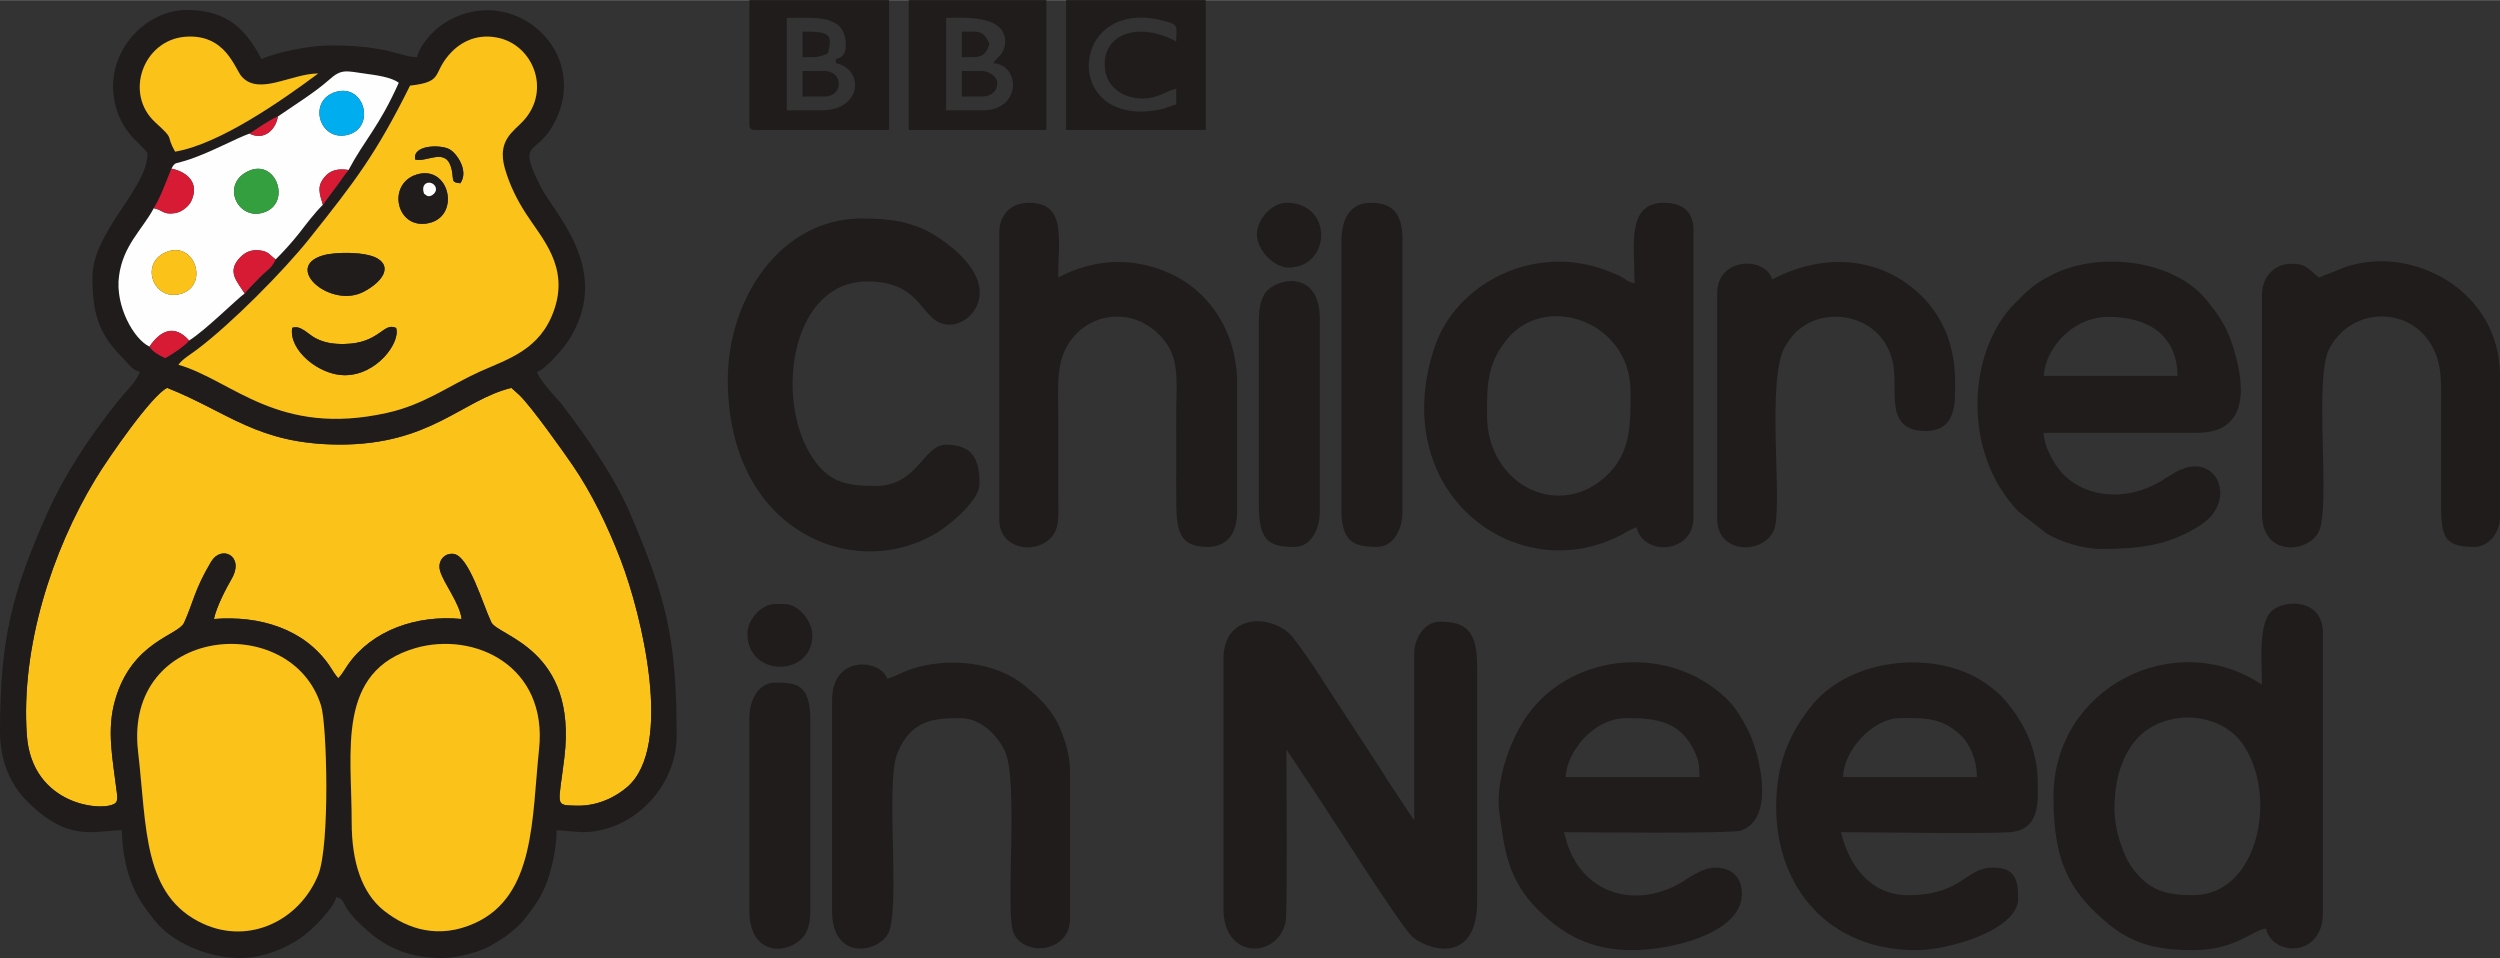 <svg xmlns="http://www.w3.org/2000/svg" xmlns:xlink="http://www.w3.org/1999/xlink" xmlns:xodm="http://www.corel.com/coreldraw/odm/2003" xml:space="preserve" width="2510px" height="962px" style="shape-rendering:geometricPrecision; text-rendering:geometricPrecision; image-rendering:optimizeQuality; fill-rule:evenodd; clip-rule:evenodd" viewBox="0 0 238.63 91.43"><rect x="0" y="0" width="238.63" height="91.43" fill="#333333" stroke="none"/> <defs> <style type="text/css"> <![CDATA[ .fil3 {fill:#00ADEF} .fil1 {fill:#201C1C} .fil4 {fill:#349F3F} .fil5 {fill:#D71B34} .fil0 {fill:#FBC219} .fil2 {fill:#FEFEFE} ]]> </style> </defs> <g id="Layer_x0020_1">  <g id="_1732235499360"> <path class="fil0" d="M44.06 59.07c-0.18,-1.52 -1.7,-3.38 -2.05,-4.58 -0.28,-0.95 0.41,-1.76 1.3,-1.63 1.47,0.22 2.78,4.83 3.58,6.51 0.65,1.37 8.24,2.5 6.98,12.92 -0.57,4.72 -0.97,4.53 1.13,4.6 2.08,0.06 3.81,-0.86 4.89,-1.8 4.42,-3.86 1.38,-16.4 -0.65,-21.68 -1.23,-3.22 -2.8,-6.41 -4.55,-8.97 -0.93,-1.36 -3.92,-5.57 -5.1,-6.73 -0.34,-0.32 -0.52,-0.45 -0.78,-0.7 -4.71,1.15 -7.72,5.46 -16.52,5.41 -7.72,-0.06 -10.48,-3.08 -16.33,-5.41 -1.46,0.67 -5.62,6.68 -6.85,8.71 -4.13,6.82 -7.13,16.02 -6.55,24.41 0.47,6.86 7.47,7.39 8.47,6.5 0.24,-0.21 0.15,-0.79 0.1,-1.16 -0.37,-3.05 -0.98,-5.8 -0.13,-8.71 1.62,-5.56 6.01,-6.11 6.57,-7.33 0.87,-1.9 0.98,-3.15 2.59,-5.84 0.97,-1.61 3.18,-0.56 1.98,1.59 -0.57,1 -1.45,2.65 -1.72,3.89 4.4,-0.35 8.63,0.95 11.04,4.47 0.29,0.43 0.49,0.82 0.83,1.19 0.38,-0.39 0.58,-0.8 0.92,-1.29 2.29,-3.29 6.56,-4.79 10.85,-4.37z"></path> <path class="fil1" d="M13.18 71.72c-1.4,-12.06 14.66,-13.48 17.47,-4.36 0.56,1.83 0.86,13.33 -0.28,16.14 -1.77,4.33 -6.54,6.67 -10.95,4.67 -5.81,-2.64 -5.39,-9.16 -6.24,-16.45zm38.27 -0.19c-0.7,6.59 -0.35,13.97 -6.15,16.58 -3.38,1.52 -6.37,0.61 -8.66,-1.21 -2.09,-1.67 -3.07,-4.61 -3.07,-8.42 0.02,-6.74 -1.53,-14.44 6.11,-16.64 5.59,-1.6 12.63,1.69 11.77,9.69zm-7.39 -12.46c-4.29,-0.42 -8.56,1.08 -10.85,4.37 -0.34,0.49 -0.54,0.9 -0.92,1.29 -0.34,-0.37 -0.54,-0.76 -0.83,-1.19 -2.41,-3.52 -6.64,-4.82 -11.04,-4.47 0.27,-1.24 1.15,-2.89 1.72,-3.89 1.2,-2.15 -1.01,-3.2 -1.98,-1.59 -1.61,2.69 -1.72,3.94 -2.59,5.84 -0.56,1.22 -4.95,1.77 -6.57,7.33 -0.85,2.91 -0.24,5.66 0.13,8.71 0.05,0.37 0.14,0.95 -0.1,1.16 -1,0.89 -8,0.36 -8.47,-6.5 -0.58,-8.39 2.42,-17.59 6.55,-24.41 1.23,-2.03 5.39,-8.04 6.85,-8.71 5.85,2.33 8.61,5.35 16.33,5.41 8.8,0.05 11.81,-4.26 16.52,-5.41 0.26,0.25 0.44,0.38 0.78,0.7 1.18,1.16 4.17,5.37 5.1,6.73 1.75,2.56 3.32,5.75 4.55,8.97 2.03,5.28 5.07,17.82 0.65,21.68 -1.08,0.94 -2.81,1.86 -4.89,1.8 -2.1,-0.07 -1.7,0.12 -1.13,-4.6 1.26,-10.42 -6.33,-11.55 -6.98,-12.92 -0.8,-1.68 -2.11,-6.29 -3.58,-6.51 -0.89,-0.13 -1.58,0.68 -1.3,1.63 0.35,1.2 1.87,3.06 2.05,4.58zm-4.92 -50.91c3.18,-0.36 2.15,-1.09 3.67,-2.89 0.92,-1.09 2.49,-2.13 4.67,-1.69 3.41,0.68 5.13,5.01 2.5,7.91 -0.97,1.06 -2.54,1.87 -1.8,4.54 0.46,1.63 1.2,3.08 2.03,4.36 1.54,2.39 4.13,5.05 2.67,9.21 -1.32,3.78 -4.35,4.63 -7.09,5.86 -3.02,1.37 -5.28,3.14 -8.83,3.93 -10.43,2.34 -14.79,-3.11 -19.93,-4.59 0.42,-0.57 1.15,-0.97 1.83,-1.49 3.24,-2.45 8.18,-7.42 10.67,-10.54 4.37,-5.49 6.34,-8.04 9.61,-14.61zm-5.87 8.05c-0.48,0.57 -0.77,1.08 -1.26,1.71 -0.4,0.52 -0.73,0.98 -1.19,1.61 -0.83,0.83 -1.56,1.81 -2.23,2.67 -0.72,0.92 -1.52,1.79 -2.28,2.55 -0.4,0.89 -0.85,1.02 -1.52,1.72 -0.49,0.51 -1,1 -1.44,1.53 -0.71,0.49 -3.74,3.52 -5.3,4.49 -0.45,0.57 -1.66,1.33 -2.28,1.68 -0.56,-0.27 -1.18,-0.58 -1.5,-1.1 -1.48,-0.69 -3.29,-3.86 -2.91,-6.72 0.38,-2.94 2.22,-4.43 3.32,-6.49 0.77,-1.3 1.05,-2.25 1.69,-3.78 0.39,-0.71 0.29,-0.38 1.81,-0.91 2.23,-0.78 4.17,-1.9 5.63,-2.43l1.36 -0.89c0.55,-0.31 0.82,-0.54 1.35,-0.74 1.64,-1.13 3.51,-2.28 4.91,-3.52 1.17,-1.05 1.58,-0.83 3.45,-0.57 1.02,0.14 2.51,0.34 3.18,0.87 -1.88,4.21 -3.24,5.4 -4.79,8.32zm-16.56 -1.75c-0.99,-1.79 0.09,-0.99 -1.89,-2.8 -2.98,-2.73 -1.17,-7.81 2.82,-8.16 3.92,-0.33 4.76,3.07 5.45,3.82 1.66,1.81 4.72,-0.31 7.28,-0.32 -3.46,2.58 -9.45,6.76 -13.66,7.46zm-2.63 0.18c0,3.36 -5.26,7.45 -5.26,11.83 0,3.28 0.54,5.34 2.87,7.65 0.52,0.52 0.88,1.16 1.64,1.36 -0.19,0.83 -1.33,1.84 -2.33,3.12 -2.5,3.17 -4.83,6.66 -6.5,10.4 -3.34,7.51 -4.5,11.98 -4.5,20.84 0,2.9 1.1,5.15 2.58,6.62 3.93,3.93 6.29,2.83 9.06,2.77 0,1.75 0.37,3.62 0.88,4.94 0.65,1.65 1.21,2.34 2.2,3.62 1.64,2.13 5.08,3.64 8.19,3.64 2.24,0 4.28,-0.91 5.67,-1.83 1.18,-0.79 3.22,-2.84 3.53,-3.99 0.94,0.25 0.39,0.64 1.82,2.12 2.23,2.3 4.46,3.7 8.31,3.7 1.47,0 3.58,-0.6 4.5,-1.13 0.49,-0.28 1.29,-0.73 1.73,-1.09 0.52,-0.42 1.14,-0.91 1.56,-1.45 0.91,-1.15 1.66,-2.14 2.19,-3.62 0.45,-1.26 0.91,-3.17 0.91,-4.91l2.44 0.19c4.85,0 9.02,-4.32 9.02,-9.2 0,-9.36 -1,-13.17 -4.46,-21.27 -1.46,-3.43 -4.18,-7.33 -6.43,-10.28 -0.25,-0.33 -0.33,-0.38 -0.61,-0.7 -0.53,-0.61 -1.67,-1.86 -1.83,-2.49 0.79,-0.21 2.45,-2.16 2.93,-2.88 4.43,-6.68 -1.27,-12.21 -2.56,-14.76 -2.3,-4.5 -0.52,-2.97 1.12,-5.83 4.04,-7.04 -4.01,-14.13 -10.59,-9.65 -0.88,0.6 -2.1,1.98 -2.36,3.08 -1.52,0 -2.67,-1.12 -8.26,-1.12 -2.01,0 -5.24,0.67 -6.57,1.31 -1.51,-2.86 -3.3,-4.69 -7.13,-4.69 -4.49,0 -8.63,5.01 -6.45,10.2 0.33,0.78 0.68,1.25 1.16,1.84 0.23,0.29 1.53,1.46 1.53,1.66z"></path> <path class="fil0" d="M37.81 31.29c0.45,1.33 -1.81,4.54 -4.95,4.51 -2.41,-0.02 -5.32,-2.38 -4.97,-4.52 0.8,-0.29 1.47,0.58 2.2,0.97 0.83,0.44 1.69,0.59 2.76,0.57 3.41,-0.05 3.72,-2.12 4.96,-1.53zm-6.97 -6.93c1.26,-0.36 4.09,-0.34 5.16,0.28 1.46,0.84 0.48,2.25 -1.24,3.17 -3.17,1.71 -7.81,-2.31 -3.92,-3.45zm8.95 -7.72c3.1,-0.94 4.19,3.91 1.19,4.63 -3.15,0.75 -4.12,-3.74 -1.19,-4.63zm-0.16 -1.43c-0.28,-1.39 2.35,-1.44 3.23,-1 0.76,0.38 1.92,2.14 1.07,3.27 -0.91,-0.1 -0.6,-0.27 -0.81,-1.28 -0.48,-2.25 -2.3,-0.69 -3.49,-0.99zm-0.49 -7.05c-3.27,6.57 -5.24,9.12 -9.61,14.61 -2.49,3.12 -7.43,8.09 -10.67,10.54 -0.68,0.52 -1.41,0.92 -1.83,1.49 5.14,1.48 9.5,6.93 19.93,4.59 3.55,-0.79 5.81,-2.56 8.83,-3.93 2.74,-1.23 5.77,-2.08 7.09,-5.86 1.46,-4.16 -1.13,-6.82 -2.67,-9.21 -0.83,-1.28 -1.57,-2.73 -2.03,-4.36 -0.74,-2.67 0.83,-3.48 1.8,-4.54 2.63,-2.9 0.91,-7.23 -2.5,-7.91 -2.18,-0.44 -3.75,0.6 -4.67,1.69 -1.52,1.8 -0.49,2.53 -3.67,2.89z"></path> <path class="fil1" d="M116.78 62.9l0 23.84c0,4.89 5.19,4.76 5.94,1.24 0.19,-0.91 0.07,-14.84 0.07,-16.45l3.38 5.07c1.61,2.41 7.08,11.1 8.53,12.68 1.11,1.21 6.3,3.17 6.3,-3.29l0 -22.34c0,-3.48 -1.06,-4.32 -3.57,-4.32 -1.42,0 -2.33,1.46 -2.44,2.82l0 16.14c-0.03,-0.03 -0.07,-0.13 -0.08,-0.11l-1.57 -2.37c-0.6,-0.89 -1.04,-1.55 -1.62,-2.51l-3.34 -5.11c-1.59,-2.38 -3.25,-5.18 -5,-7.39 -1.72,-2.16 -6.6,-2.46 -6.6,2.1z"></path> <path class="fil1" d="M201.83 77.16c0,-2.46 0.56,-4.4 1.57,-5.93 2.46,-3.7 8.39,-3.58 10.72,-0.16 3.35,4.93 1.42,14.36 -4.78,14.36 -2.64,0 -4.17,-0.44 -5.75,-2.52 -0.93,-1.24 -1.76,-3.66 -1.76,-5.75zm14.08 -11.82c-8.28,-5.55 -19.9,0.23 -19.9,10.7 0,4.45 0.71,7.77 3.71,10.75 2.85,2.84 5.07,3.89 9.62,3.89 4.06,0 5.73,-1.96 6.95,-2.06 0.62,2.68 5.44,2.79 5.44,-1.5l0 -26.66c0,-3.54 -3.95,-3.24 -5.02,-2.03 -1.17,1.32 -0.8,5.17 -0.8,6.91z"></path> <path class="fil1" d="M141.94 39.62c0,-2.87 -0.01,-4.81 1.84,-7.17 3.64,-4.64 11.86,-1.82 11.86,4.91 0,2.89 0.07,5.6 -2.01,7.75 -4.55,4.71 -11.69,1.3 -11.69,-5.49zm14.08 -12.58c-0.68,-0.16 -0.94,-0.49 -1.5,-0.76 -0.49,-0.22 -1.17,-0.49 -1.76,-0.68 -6.55,-2.19 -13.79,1.46 -15.82,7.51 -4.61,13.72 7.6,23.08 17.64,18.02 0.55,-0.27 1.14,-0.68 1.63,-0.81 0.65,2.79 5.44,2.53 5.44,-0.94l0 -27.41c0,-1.8 -1.07,-2.63 -2.81,-2.63 -3.62,0 -2.82,4.1 -2.82,7.7z"></path> <path class="fil1" d="M201.27 30.23c3.83,0 6.57,1.83 6.57,5.63l-12.77 0c0.24,-2.81 2.87,-5.63 6.2,-5.63zm-0.75 22.15c3.53,0 6.43,-0.27 9.54,-2.28 3,-1.94 2.06,-5.6 -0.53,-5.6 -1.26,0 -2.38,0.88 -3.27,1.42 -2.84,1.72 -6.79,1.86 -9.32,-0.66 -0.73,-0.73 -1.84,-2.57 -1.87,-3.96l14.65 0c5.28,0 4.51,-5.1 3.26,-8.71 -0.57,-1.66 -1.33,-2.68 -2.3,-3.89 -3.15,-3.94 -10.29,-4.76 -14.76,-2.51 -1.73,0.87 -2.36,1.49 -3.62,2.77 -4.47,4.51 -5.1,14.16 0.35,19.84l2.74 2.14c1.24,0.7 3.27,1.44 5.13,1.44z"></path> <path class="fil1" d="M181.37 68.53c2.2,0 3.89,-0.12 5.73,1.58 0.93,0.87 1.59,2.34 1.59,4.05l-12.77 0c0.06,-2.56 2.85,-5.63 5.45,-5.63zm-11.83 8.45c0,7.84 5.13,13.7 13.33,13.7 3.3,0 9.76,-2 9.76,-4.88 0,-1.84 -0.24,-3 -2.44,-3 -2.58,0 -2.9,2.63 -8.07,2.63 -3.67,0 -5.68,-2.98 -6.39,-6.01 3.86,0 12.48,0.17 15.97,0.01 3.11,-0.15 2.81,-3.04 2.81,-4.71 0,-3.38 -1.48,-5.94 -3.06,-7.83 -0.75,-0.89 -1.97,-1.81 -3.07,-2.37 -4.79,-2.44 -12.12,-1.47 -15.57,2.96 -1.9,2.43 -3.27,5.26 -3.27,9.5z"></path> <path class="fil1" d="M155.27 68.53c2.88,0 5.18,0.33 6.51,3.25 0.36,0.77 0.44,1.31 0.44,2.38l-12.77 0c0.05,-2.21 2.5,-5.63 5.82,-5.63zm0.56 22.15c3.31,0 9.92,-1.39 10.41,-4.97 0.19,-1.45 -0.5,-2.91 -2.52,-2.91 -1.28,0 -2.51,1.02 -3.5,1.57 -4.1,2.25 -8.89,1.02 -10.56,-3.66 -0.18,-0.49 -0.2,-0.87 -0.4,-1.29 1.68,0 16.01,0.17 16.93,-0.16 3.11,-1.1 1.88,-6.42 1.12,-8.51 -0.41,-1.14 -1.38,-2.87 -2.13,-3.68 -5.08,-5.42 -14.31,-5.11 -18.98,0.65 -2.02,2.48 -3.48,6.87 -3.09,9.76 0.47,3.47 0.78,6.45 3.66,9.31 2.48,2.47 5.12,3.89 9.06,3.89z"></path> <path class="fil0" d="M51.45 71.53c0.86,-8 -6.18,-11.29 -11.77,-9.69 -7.64,2.2 -6.09,9.9 -6.11,16.64 0,3.81 0.98,6.75 3.07,8.42 2.29,1.82 5.28,2.73 8.66,1.21 5.8,-2.61 5.45,-9.99 6.15,-16.58z"></path> <path class="fil0" d="M13.18 71.72c0.85,7.29 0.43,13.81 6.24,16.45 4.41,2 9.18,-0.34 10.95,-4.67 1.14,-2.81 0.84,-14.31 0.28,-16.14 -2.81,-9.12 -18.87,-7.7 -17.47,4.36z"></path> <path class="fil1" d="M95.38 22.15l0 27.42c0,3.25 4.36,3.42 5.38,1.06 0.39,-0.91 0.25,-2.31 0.25,-3.5 0,-2.51 0,-5.01 0,-7.51 0,-2.77 -0.2,-4.8 0.87,-6.64 2.08,-3.56 7.09,-3.81 9.57,-0.05 1.13,1.73 0.82,3.98 0.82,6.69 0,2.5 0.01,5 0,7.51 0,3.31 0.09,5.06 3.01,5.06 1.96,0 2.81,-1.42 2.81,-3.38l0 -12.2c0,-4.8 -2.53,-8.81 -6.51,-10.57 -3.59,-1.59 -7.29,-1.31 -10.57,0.43 0,-3.77 0.8,-7.13 -2.82,-7.13 -1.67,0 -2.81,1.14 -2.81,2.81z"></path> <path class="fil1" d="M69.47 36.24c0,14.63 12.26,19.45 20.13,14.49 1.11,-0.7 3.9,-2.99 3.9,-4.54 0,-2.15 -0.51,-3.76 -3.19,-3.76 -2.19,0 -2.68,3.94 -6.76,3.94 -2.84,0 -4.62,-0.36 -6.26,-3.12 -3.3,-5.59 -1.68,-16.4 5.51,-16.4 5.54,0 4.99,4.13 7.88,4.13 2.08,0 5.53,-3.63 -0.75,-8.08 -2.36,-1.67 -4.54,-2.06 -7.7,-2.06 -7.66,0 -12.76,7.56 -12.76,15.4z"></path> <path class="fil1" d="M221.36 26.47c-0.89,-0.59 -1.04,-1.31 -2.63,-1.31 -1.71,0 -2.82,1.31 -2.82,3l0 20.84c0,4.21 4.38,3.73 5.38,1.82 1.28,-2.43 -0.53,-14.78 1.11,-17.68 2.25,-3.98 7.73,-3.87 9.79,-0.04 1.02,1.91 0.81,3.92 0.81,6.7 0,2.51 0,5.01 0,7.51 0,3.7 0.01,4.88 3.19,4.88 1.35,0 2.44,-1.36 2.44,-2.81l0 -13.52c0,-8.12 -8.31,-12.54 -14.72,-10.4l-2.55 1.01z"></path> <path class="fil1" d="M84.67 64.77c-0.47,-1.78 -5.25,-2.44 -5.25,2.07l0 20.09c0,4.67 4.15,4.06 5.29,2.28 1.36,-2.14 -0.29,-14.44 0.98,-17.42 1.32,-3.11 3.52,-3.26 5.93,-3.26 2.03,0 3.55,1.65 4.26,3.06 1.42,2.8 0,15.66 0.89,17.51 1.08,2.26 5.37,1.77 5.37,-1.42l0 -14.08c0,-1.52 -0.5,-3.01 -0.96,-4.11 -0.76,-1.78 -2.01,-2.95 -3.42,-4.1 -2.8,-2.28 -7.34,-2.69 -10.81,-1.53 -0.8,0.26 -1.55,0.74 -2.28,0.91z"></path> <path class="fil1" d="M169.16 26.66c-0.59,-2.2 -5.25,-2.18 -5.25,1.31l0 21.6c0,3.21 4.25,3.44 5.39,1.08 0.97,-2 -0.81,-14.6 1.13,-17.65 0.58,-0.9 0.89,-1.34 1.81,-1.94 2.68,-1.76 7.42,-0.82 8.42,3.44 0.61,2.58 -0.95,6.62 3.15,6.62 3.04,0 2.81,-2.95 2.81,-4.7 0,-3.61 -1.3,-6.28 -3.14,-8.12 -3.82,-3.82 -9.33,-4.28 -14.32,-1.64z"></path> <path class="fil2" d="M16.01 23.99c2.62,-0.92 3.93,3.21 1.3,4.03 -2.7,0.83 -4.09,-3.05 -1.3,-4.03zm7.71 -7.68c2.57,-1.18 4.04,2.82 1.7,3.86 -2.61,1.16 -4.49,-2.57 -1.7,-3.86zm8.37 -7.56c2.76,-0.77 3.79,3.48 1.05,4.12 -2.71,0.62 -3.8,-3.34 -1.05,-4.12zm-5.57 2.36c-0.17,1.18 -1.25,2.35 -2.71,1.63 -1.46,0.53 -3.4,1.65 -5.63,2.43 -1.52,0.53 -1.42,0.2 -1.81,0.91 1.39,0.29 2.74,1.29 1.88,3.11 -0.22,0.48 -0.91,1.05 -1.55,1.14 -1.16,0.18 -1.18,-0.32 -2.02,-0.47 -1.1,2.06 -2.94,3.55 -3.32,6.49 -0.38,2.86 1.43,6.03 2.91,6.72 1,-1.49 2.35,-2.2 3.78,-0.58 1.56,-0.97 4.59,-4 5.3,-4.49 -0.67,-1.13 -1.8,-2.09 -0.36,-3.51 0.43,-0.42 0.98,-0.69 1.76,-0.61 0.9,0.1 0.96,0.42 1.56,0.87 0.76,-0.76 1.56,-1.63 2.28,-2.55 0.67,-0.86 1.4,-1.84 2.23,-2.67 -0.31,-1.03 -0.6,-1.75 0.16,-2.64 0.54,-0.65 1.25,-0.84 2.29,-0.68 1.55,-2.92 2.91,-4.11 4.79,-8.32 -0.67,-0.53 -2.16,-0.73 -3.18,-0.87 -1.87,-0.26 -2.28,-0.48 -3.45,0.57 -1.4,1.24 -3.27,2.39 -4.91,3.52z"></path> <path class="fil1" d="M128.04 23.09l0 25.54c0,3.1 1.23,3.56 3.38,3.56 1.62,0 2.45,-1.68 2.45,-3.38l0 -25.9c0,-2.37 -0.78,-3.57 -3.01,-3.57 -2.09,0 -2.82,1.64 -2.82,3.75z"></path> <path class="fil1" d="M71.53 68.53l0 18.4c0,4.25 3.56,4.28 5.13,2.5 0.55,-0.63 0.69,-1.58 0.69,-2.69l0 -18.02c0,-3.58 -1.49,-3.57 -3.38,-3.57 -1.61,0 -2.44,1.69 -2.44,3.38z"></path> <path class="fil1" d="M120.16 30.6l0 17.65c0,3.38 0.99,3.94 3.38,3.94 1.61,0 2.44,-1.68 2.44,-3.38l0 -18.39c0,-4.8 -4.25,-3.91 -5.24,-2.43 -0.42,0.64 -0.58,1.57 -0.58,2.61z"></path> <path class="fil1" d="M109.08 9.39c1.43,0 2.16,-0.7 3.19,-0.94l0 1.5c-0.62,0.15 -0.78,0.33 -1.57,0.49 -9.59,1.92 -8.71,-11.26 0.8,-8.35 1.03,0.31 0.77,0.59 0.77,1.85 -3.82,-2.02 -7.09,-0.57 -6.81,2.51 0.16,1.86 1.73,2.94 3.62,2.94zm-7.32 3l13.33 0 0 -12.39 -13.33 0 0 12.39z"></path> <path class="fil1" d="M79.79 5.63l0 0.38c2.78,0.64 2.43,4.5 -1.31,4.5l-3.38 0 0 -8.82c2.89,0 5.63,-0.34 5.63,2.63 0,0.8 -0.3,1.14 -0.94,1.31zm-8.26 6.2c0,0.43 0.13,0.56 0.57,0.56l12.76 0 0 -12.39 -13.33 0 0 11.83z"></path> <path class="fil1" d="M94.81 6.01c2.68,0.22 2.61,4.5 -0.94,4.5l-3.56 0 0 -8.82c1.44,0 5.63,-0.36 5.63,2.25 0,1.17 -0.67,1.38 -1.13,2.07zm-8.07 6.38l13.14 0 0 -12.39 -13.14 0 0 12.39z"></path> <path class="fil0" d="M16.71 14.46c4.21,-0.7 10.2,-4.88 13.66,-7.46 -2.56,0.01 -5.62,2.13 -7.28,0.32 -0.69,-0.75 -1.53,-4.15 -5.45,-3.82 -3.99,0.35 -5.8,5.43 -2.82,8.16 1.98,1.81 0.9,1.01 1.89,2.8z"></path> <path class="fil1" d="M119.97 22.34c0,1.54 1.67,3.19 3.01,3.19 4.08,0 4.33,-6.19 -0.19,-6.19 -1.38,0 -2.82,1.6 -2.82,3z"></path> <path class="fil1" d="M71.34 60.46c0,4.22 6.2,4.16 6.2,0.18 0,-1.38 -1.34,-3 -2.63,-3l-0.94 0c-1.28,0 -2.63,1.5 -2.63,2.82z"></path> <path class="fil1" d="M27.89 31.28c-0.35,2.14 2.56,4.5 4.97,4.52 3.14,0.03 5.4,-3.18 4.95,-4.51 -1.24,-0.59 -1.55,1.48 -4.96,1.53 -1.07,0.02 -1.93,-0.13 -2.76,-0.57 -0.73,-0.39 -1.4,-1.26 -2.2,-0.97z"></path> <path class="fil1" d="M30.84 24.36c-3.89,1.14 0.75,5.16 3.92,3.45 1.72,-0.92 2.7,-2.33 1.24,-3.17 -1.07,-0.62 -3.9,-0.64 -5.16,-0.28z"></path> <path class="fil1" d="M41.55 17.79c0.19,0.36 -0.07,0.66 -0.25,0.79 -0.44,0.3 -0.62,0.02 -0.82,-0.11 -0.4,-1.14 0.74,-1.32 1.07,-0.68zm-1.76 -1.15c-2.93,0.89 -1.96,5.38 1.19,4.63 3,-0.72 1.91,-5.57 -1.19,-4.63z"></path> <path class="fil3" d="M32.09 8.75c-2.75,0.78 -1.66,4.74 1.05,4.12 2.74,-0.64 1.71,-4.89 -1.05,-4.12z"></path> <path class="fil0" d="M16.01 23.99c-2.79,0.98 -1.4,4.86 1.3,4.03 2.63,-0.82 1.32,-4.95 -1.3,-4.03z"></path> <path class="fil4" d="M23.72 16.31c-2.79,1.29 -0.91,5.02 1.7,3.86 2.34,-1.04 0.87,-5.04 -1.7,-3.86z"></path> <path class="fil5" d="M14.68 19.86c0.84,0.15 0.86,0.65 2.02,0.47 0.64,-0.09 1.33,-0.66 1.55,-1.14 0.86,-1.82 -0.49,-2.82 -1.88,-3.11 -0.64,1.53 -0.92,2.48 -1.69,3.78z"></path> <path class="fil5" d="M23.35 28c0.44,-0.53 0.95,-1.02 1.44,-1.53 0.67,-0.7 1.12,-0.83 1.52,-1.72 -0.6,-0.45 -0.66,-0.77 -1.56,-0.87 -0.78,-0.08 -1.33,0.19 -1.76,0.61 -1.44,1.42 -0.31,2.38 0.36,3.51z"></path> <path class="fil1" d="M76.6 9.2l2.07 0c1.87,0 1.87,-2.44 0,-2.44l-2.07 0 0 2.44z"></path> <path class="fil1" d="M91.81 9.2l1.88 0c0.86,0 1.5,-0.42 1.5,-1.31 0,-0.61 -0.82,-1.13 -1.5,-1.13l-1.88 0 0 2.44z"></path> <path class="fil1" d="M39.63 15.21c1.19,0.3 3.01,-1.26 3.49,0.99 0.21,1.01 -0.1,1.18 0.81,1.28 0.85,-1.13 -0.31,-2.89 -1.07,-3.27 -0.88,-0.44 -3.51,-0.39 -3.23,1z"></path> <path class="fil5" d="M14.27 33.07c0.32,0.52 0.94,0.83 1.5,1.1 0.62,-0.35 1.83,-1.11 2.28,-1.68 -1.43,-1.62 -2.78,-0.91 -3.78,0.58z"></path> <path class="fil1" d="M76.6 5.44c1.12,0 1.48,0.09 2.44,-0.37 0.42,-1.8 0.26,-2.07 -2.44,-2.07l0 2.44z"></path> <path class="fil1" d="M91.81 5.44l1.13 0c0.95,0 1.31,-0.52 1.5,-1.31 -0.34,-0.63 -0.53,-1.13 -1.5,-1.13l-1.13 0 0 2.44z"></path> <path class="fil5" d="M30.82 19.53c0.46,-0.63 0.79,-1.09 1.19,-1.61 0.49,-0.63 0.78,-1.14 1.26,-1.71 -1.04,-0.16 -1.75,0.03 -2.29,0.68 -0.76,0.89 -0.47,1.61 -0.16,2.64z"></path> <path class="fil5" d="M23.81 12.74c1.46,0.72 2.54,-0.45 2.71,-1.63 -0.53,0.2 -0.8,0.43 -1.35,0.74l-1.36 0.89z"></path> <path class="fil2" d="M40.48 18.47c0.2,0.13 0.38,0.41 0.82,0.11 0.18,-0.13 0.44,-0.43 0.25,-0.79 -0.33,-0.64 -1.47,-0.46 -1.07,0.68z"></path> </g> </g> </svg>